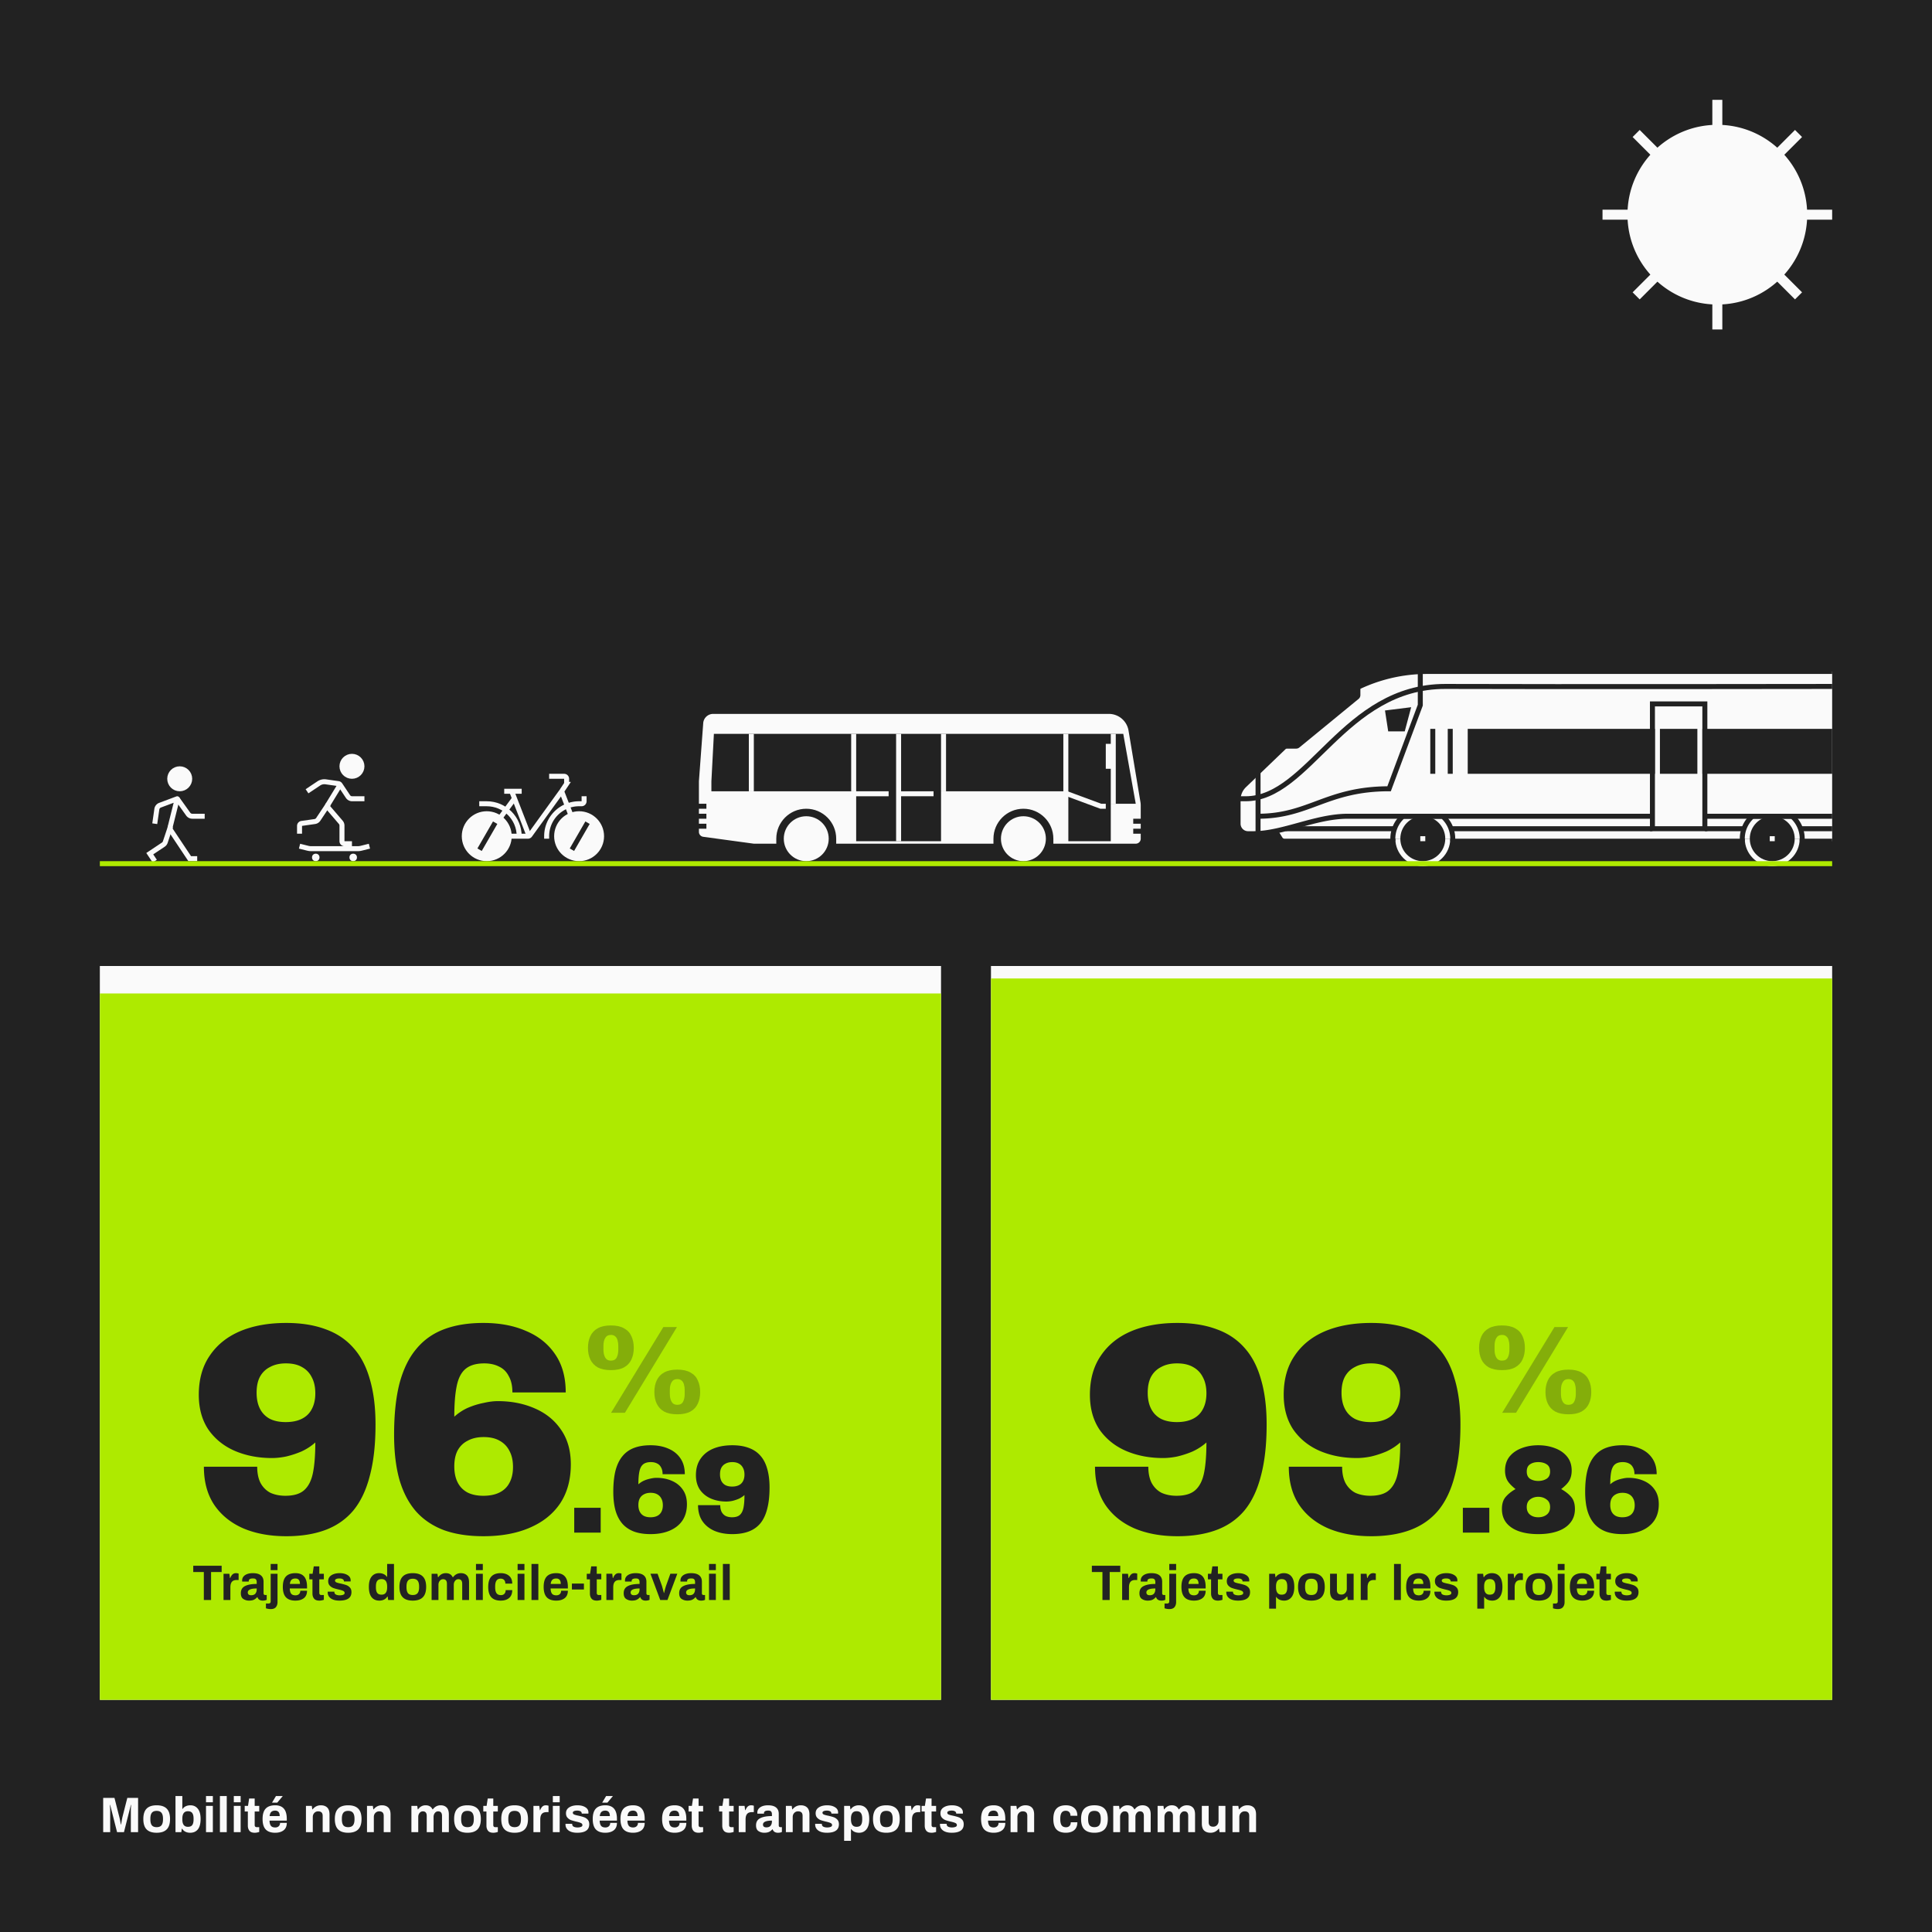 <svg xmlns="http://www.w3.org/2000/svg" width="774" height="774" fill="none"><path fill="#222" d="M0 0h774v774H0z"/><path fill="#FAFAFA" d="M397 387h337v294H397V387zm-357 0h337v294H40V387z"/><path fill="#AEEA00" d="M40 398h337v283H40V398z"/><path fill="#222" d="M114.682 615.44c-6.48 0-12.2-1.04-17.16-3.12-4.96-2.16-8.84-5.28-11.64-9.36-2.8-4.16-4.2-9.28-4.2-15.36h21.36c0 2.56.44 4.72 1.32 6.48.96 1.76 2.28 3.08 3.96 3.96 1.76.8 3.76 1.2 6 1.2 3.28 0 5.76-.72 7.44-2.16 1.76-1.52 2.96-3.84 3.6-6.96.64-3.12.96-7.2.96-12.24-1.6 1.44-3.44 2.64-5.52 3.6a37.85 37.85 0 01-6.24 2.04c-2 .4-3.88.6-5.64.6-5.44 0-10.4-.96-14.88-2.88-4.4-1.92-7.92-4.76-10.56-8.52-2.56-3.84-3.84-8.48-3.84-13.92 0-6.16 1.44-11.36 4.32-15.6 2.88-4.32 6.92-7.6 12.12-9.84 5.28-2.24 11.48-3.36 18.6-3.36 6 0 11.24.84 15.72 2.52 4.48 1.6 8.2 4.08 11.16 7.44 2.96 3.28 5.16 7.48 6.6 12.6 1.52 5.12 2.28 11.16 2.28 18.12 0 8-.76 14.84-2.28 20.52-1.44 5.68-3.64 10.32-6.6 13.92-2.96 3.52-6.68 6.12-11.16 7.8-4.48 1.68-9.72 2.52-15.72 2.52zm-.24-45.72c2.56 0 4.72-.44 6.48-1.32 1.76-.88 3.08-2.16 3.96-3.84.96-1.76 1.44-3.88 1.44-6.36 0-2.56-.48-4.72-1.44-6.48-.88-1.76-2.2-3.12-3.96-4.08-1.68-.96-3.8-1.44-6.36-1.44-2.48 0-4.6.48-6.36 1.44-1.76.88-3.12 2.2-4.08 3.96-.88 1.68-1.32 3.8-1.32 6.36 0 2.48.44 4.6 1.32 6.36.88 1.76 2.2 3.12 3.96 4.08 1.76.88 3.88 1.32 6.36 1.32zm79.199 45.72c-6 0-11.24-.8-15.72-2.4-4.48-1.68-8.2-4.16-11.16-7.44-2.96-3.36-5.2-7.6-6.72-12.72-1.44-5.12-2.16-11.16-2.16-18.12 0-8 .72-14.84 2.16-20.52 1.52-5.68 3.76-10.28 6.72-13.8 2.96-3.6 6.68-6.24 11.16-7.92 4.48-1.68 9.72-2.52 15.72-2.52 6.56 0 12.28 1.08 17.16 3.24 4.96 2.08 8.84 5.2 11.64 9.36 2.8 4.08 4.2 9.16 4.2 15.24h-21.36c0-2.64-.48-4.8-1.44-6.48-.88-1.76-2.16-3.04-3.84-3.84-1.68-.88-3.68-1.32-6-1.32-3.2 0-5.68.72-7.44 2.16-1.76 1.44-2.96 3.76-3.6 6.96-.64 3.12-.96 7.2-.96 12.24 1.68-1.52 3.52-2.72 5.52-3.6 2.08-.88 4.16-1.52 6.24-1.92 2.08-.48 3.96-.72 5.64-.72 5.44 0 10.36.96 14.76 2.88 4.48 1.92 8 4.76 10.56 8.52 2.64 3.76 3.96 8.4 3.96 13.92 0 6.16-1.44 11.4-4.32 15.72-2.88 4.24-6.96 7.48-12.24 9.72-5.2 2.24-11.36 3.36-18.48 3.36zm0-16.2c2.56 0 4.72-.44 6.48-1.32 1.76-.88 3.08-2.16 3.96-3.84.96-1.76 1.44-3.88 1.44-6.36 0-2.56-.48-4.72-1.44-6.48-.88-1.76-2.2-3.12-3.96-4.08-1.68-.96-3.8-1.44-6.36-1.44-2.48 0-4.6.48-6.36 1.44-1.76.88-3.12 2.2-4.08 3.96-.88 1.68-1.32 3.8-1.32 6.36 0 2.48.44 4.6 1.32 6.36.88 1.76 2.2 3.12 3.96 4.08 1.76.88 3.88 1.32 6.36 1.32z"/><path fill="#222" d="M244.8 566l20.95-34.35h5.45L250.35 566h-5.55zm-.05-17.1c-2.167 0-3.933-.367-5.3-1.1-1.333-.767-2.317-1.817-2.95-3.15s-.95-2.883-.95-4.65c0-1.8.317-3.367.95-4.7.633-1.367 1.617-2.417 2.95-3.15 1.367-.767 3.133-1.15 5.3-1.15s3.917.383 5.25 1.15c1.367.733 2.35 1.783 2.95 3.15.633 1.333.95 2.9.95 4.7 0 1.767-.317 3.317-.95 4.65-.6 1.333-1.583 2.383-2.95 3.15-1.333.733-3.083 1.1-5.25 1.1zm0-3.8c1.1 0 1.867-.417 2.3-1.25.433-.833.65-1.867.65-3.1v-1.6c0-.833-.1-1.567-.3-2.2-.167-.667-.467-1.183-.9-1.55-.433-.4-1.017-.6-1.75-.6-1.067 0-1.833.417-2.3 1.25-.467.8-.7 1.833-.7 3.1v1.6c0 1.233.233 2.267.7 3.1.467.833 1.233 1.25 2.3 1.25zm26.6 21.5c-2.167 0-3.933-.367-5.3-1.1-1.333-.767-2.317-1.817-2.95-3.15s-.95-2.883-.95-4.65c0-1.8.317-3.367.95-4.7.633-1.367 1.617-2.417 2.95-3.15 1.367-.767 3.133-1.15 5.3-1.15s3.917.383 5.25 1.15c1.367.733 2.35 1.783 2.95 3.15.633 1.333.95 2.9.95 4.7 0 1.767-.317 3.317-.95 4.65-.6 1.333-1.583 2.383-2.95 3.15-1.333.733-3.083 1.1-5.25 1.1zm0-3.8c1.1 0 1.867-.417 2.3-1.25.433-.833.65-1.867.65-3.1v-1.6c0-.833-.1-1.567-.3-2.2-.167-.667-.467-1.183-.9-1.55-.433-.4-1.017-.6-1.75-.6-1.067 0-1.833.417-2.3 1.25-.467.8-.7 1.833-.7 3.1v1.6c0 1.233.233 2.267.7 3.1.467.833 1.233 1.25 2.3 1.25z" opacity=".3"/><path fill="#222" d="M230.05 614v-9.95h10.6V614h-10.6zm30.55.6c-2.5 0-4.683-.333-6.55-1-1.866-.7-3.416-1.733-4.65-3.1-1.233-1.4-2.166-3.167-2.8-5.3-.6-2.133-.9-4.65-.9-7.55 0-3.333.3-6.183.9-8.55.634-2.367 1.567-4.283 2.8-5.75 1.234-1.5 2.784-2.6 4.65-3.3 1.867-.7 4.05-1.05 6.55-1.05 2.734 0 5.117.45 7.15 1.35 2.067.867 3.684 2.167 4.85 3.9 1.167 1.7 1.75 3.817 1.75 6.35h-8.9c0-1.1-.2-2-.6-2.7-.366-.733-.9-1.267-1.6-1.6-.7-.367-1.533-.55-2.5-.55-1.333 0-2.366.3-3.1.9-.733.6-1.233 1.567-1.5 2.9-.266 1.3-.4 3-.4 5.1a8.561 8.561 0 012.3-1.5 12.956 12.956 0 012.6-.8c.867-.2 1.65-.3 2.35-.3 2.267 0 4.317.4 6.15 1.2 1.867.8 3.334 1.983 4.4 3.55 1.1 1.567 1.65 3.5 1.65 5.8 0 2.567-.6 4.75-1.8 6.55-1.2 1.767-2.9 3.117-5.1 4.05-2.166.933-4.733 1.4-7.7 1.4zm0-6.75c1.067 0 1.967-.183 2.7-.55a3.648 3.648 0 001.65-1.6c.4-.733.6-1.617.6-2.65 0-1.067-.2-1.967-.6-2.7a3.865 3.865 0 00-1.65-1.7c-.7-.4-1.583-.6-2.65-.6-1.033 0-1.916.2-2.65.6-.733.367-1.3.917-1.7 1.65-.366.7-.55 1.583-.55 2.65 0 1.033.184 1.917.55 2.65.367.733.917 1.3 1.65 1.7.734.367 1.617.55 2.65.55zm32.8 6.75c-2.7 0-5.083-.433-7.15-1.3-2.067-.9-3.683-2.2-4.85-3.9-1.167-1.733-1.75-3.867-1.75-6.4h8.9c0 1.067.183 1.967.55 2.7.4.733.95 1.283 1.65 1.65.733.333 1.567.5 2.5.5 1.367 0 2.4-.3 3.1-.9.733-.633 1.233-1.6 1.5-2.9.267-1.3.4-3 .4-5.1a9.13 9.13 0 01-2.3 1.5 15.74 15.74 0 01-2.6.85c-.833.167-1.617.25-2.35.25-2.267 0-4.333-.4-6.2-1.2-1.833-.8-3.3-1.983-4.4-3.55-1.067-1.6-1.6-3.533-1.6-5.8 0-2.567.6-4.733 1.8-6.5 1.2-1.8 2.883-3.167 5.05-4.1 2.2-.933 4.783-1.4 7.75-1.4 2.5 0 4.683.35 6.55 1.05 1.867.667 3.417 1.7 4.65 3.1 1.233 1.367 2.15 3.117 2.75 5.25.633 2.133.95 4.65.95 7.55 0 3.333-.317 6.183-.95 8.55-.6 2.367-1.517 4.3-2.75 5.8-1.233 1.467-2.783 2.55-4.65 3.25-1.867.7-4.05 1.05-6.55 1.05zm-.1-19.05c1.067 0 1.967-.183 2.7-.55a3.658 3.658 0 001.65-1.6c.4-.733.6-1.617.6-2.65 0-1.067-.2-1.967-.6-2.7a3.875 3.875 0 00-1.65-1.7c-.7-.4-1.583-.6-2.65-.6-1.033 0-1.917.2-2.65.6-.733.367-1.3.917-1.7 1.65-.367.7-.55 1.583-.55 2.65 0 1.033.183 1.917.55 2.65.367.733.917 1.3 1.65 1.7.733.367 1.617.55 2.65.55zM81.66 629.78h-4.24v-2.5H88.8v2.5h-4.24V641h-2.9v-11.22zm7.893.7h2.34l.22 1.7h.14c.227-.6.52-1.073.88-1.42s.833-.52 1.42-.52c.253 0 .473.027.66.08.2.04.327.073.38.1v2.56h-.76c-.894 0-1.54.247-1.94.74-.4.48-.6 1.213-.6 2.2V641h-2.74v-10.52zm10.193 10.76a4.13 4.13 0 01-2.24-.64c-.68-.427-1.02-1.2-1.02-2.32 0-1.347.554-2.3 1.66-2.86 1.107-.573 2.674-.86 4.7-.86v-.74c0-.467-.106-.827-.32-1.08-.2-.253-.586-.38-1.16-.38-.613 0-1.053.093-1.32.28-.253.187-.38.407-.38.66v.3h-2.64a3.164 3.164 0 01-.02-.44c0-.88.387-1.587 1.16-2.12.787-.533 1.827-.8 3.12-.8 1.44 0 2.514.293 3.22.88.72.587 1.08 1.433 1.08 2.54v4.64c0 .24.067.42.2.54.134.107.3.16.5.16h.56v1.92c-.426.213-.953.32-1.58.32-.546 0-1.006-.12-1.38-.36-.36-.24-.606-.58-.74-1.02h-.12a4 4 0 01-1.34 1.04c-.493.227-1.14.34-1.94.34zm.86-2.16c.774 0 1.34-.213 1.7-.64.36-.44.54-1.02.54-1.74v-.32c-2.386 0-3.58.533-3.58 1.6 0 .333.107.6.32.8.227.2.567.3 1.02.3zm7.834-12.54h2.74v2.48h-2.74v-2.48zm-.02 18.1c-.294 0-.627-.033-1-.1a6.022 6.022 0 01-.88-.22v-1.92h1.04c.573 0 .86-.287.86-.86v-11.06h2.74v11.34c0 .813-.214 1.487-.64 2.02-.427.533-1.134.8-2.12.8zm9.926-3.4c-1.693 0-2.96-.447-3.8-1.34-.827-.893-1.24-2.28-1.24-4.16 0-1.88.413-3.267 1.24-4.16.84-.893 2.107-1.34 3.8-1.34 1.56 0 2.727.453 3.5 1.36.773.893 1.16 2.273 1.16 4.14v.64h-6.92c.027.933.213 1.627.56 2.08.347.44.927.66 1.74.66.573 0 1.033-.16 1.38-.48.36-.32.54-.773.54-1.36h2.7c0 1.32-.427 2.313-1.28 2.98-.853.653-1.98.98-3.38.98zm1.82-6.68c0-1.453-.607-2.18-1.82-2.18-.693 0-1.22.18-1.58.54-.347.36-.56.907-.64 1.64h4.04zm7.773 6.68c-.986 0-1.693-.267-2.12-.8-.426-.533-.64-1.207-.64-2.02v-5.7h-1.26v-2.24h1.32l.46-2.96h2.22v2.96h1.82v2.24h-1.82v5.42c0 .573.287.86.86.86h.96v1.92a6.12 6.12 0 01-.86.22c-.333.067-.646.1-.94.1zm8.04 0c-1.466 0-2.62-.3-3.46-.9-.826-.613-1.24-1.427-1.24-2.44l.02-.24h2.66v.14c.014.467.22.807.62 1.02.414.2.914.3 1.5.3.547 0 1.014-.073 1.4-.22.387-.147.58-.387.58-.72 0-.373-.2-.653-.6-.84-.386-.187-1-.373-1.84-.56-.866-.2-1.573-.4-2.12-.6a3.729 3.729 0 01-1.42-.98c-.4-.44-.6-1.027-.6-1.76 0-1.027.427-1.813 1.28-2.36.867-.56 1.98-.84 3.34-.84 1.267 0 2.314.26 3.14.78.827.507 1.24 1.2 1.24 2.08l-.02.46h-2.66v-.04c-.013-.387-.18-.673-.5-.86-.32-.2-.753-.3-1.3-.3-.546 0-.98.073-1.3.22-.32.147-.48.353-.48.62 0 .333.18.58.54.74.374.16.967.32 1.78.48.894.2 1.62.4 2.18.6.56.2 1.047.527 1.46.98.414.453.62 1.067.62 1.84 0 2.267-1.606 3.4-4.82 3.4zm16 0c-1.333 0-2.367-.453-3.1-1.36-.733-.92-1.1-2.307-1.1-4.16 0-1.813.367-3.18 1.1-4.1.747-.92 1.733-1.38 2.96-1.38.707 0 1.327.127 1.86.38.547.253.973.613 1.28 1.08h.12v-5.16h2.74V641h-2.34l-.18-1.38h-.14c-.333.533-.78.94-1.34 1.22-.56.267-1.18.4-1.86.4zm.88-2.38c1.493 0 2.24-.98 2.24-2.94v-.32c0-1.987-.747-2.98-2.24-2.98-.813 0-1.393.247-1.74.74-.347.48-.52 1.213-.52 2.2v.36c0 .987.173 1.727.52 2.22.347.48.927.72 1.74.72zm12.507 2.38c-1.8 0-3.14-.447-4.02-1.34-.88-.893-1.32-2.28-1.32-4.16 0-1.88.44-3.267 1.32-4.16.88-.893 2.22-1.34 4.02-1.34 1.8 0 3.14.447 4.02 1.34.893.893 1.34 2.28 1.34 4.16 0 1.88-.447 3.267-1.34 4.16-.88.893-2.22 1.34-4.02 1.34zm0-2.24c.893 0 1.54-.253 1.94-.76.4-.52.6-1.3.6-2.34v-.32c0-1.04-.2-1.813-.6-2.32-.4-.52-1.047-.78-1.94-.78-.894 0-1.54.26-1.94.78-.387.507-.58 1.28-.58 2.32v.32c0 1.04.193 1.82.58 2.34.4.507 1.046.76 1.94.76zm7.546-8.52h2.34l.2 1.38h.14c.774-1.08 1.774-1.62 3-1.62 1.334 0 2.254.54 2.76 1.62h.16c.8-1.08 1.84-1.62 3.12-1.62 1 0 1.794.293 2.38.88.6.587.9 1.527.9 2.82V641h-2.74v-6.48c0-1.24-.513-1.86-1.54-1.86-.533 0-.973.22-1.32.66-.346.427-.52.96-.52 1.6V641h-2.74v-6.48c0-1.24-.513-1.86-1.54-1.86-.533 0-.98.22-1.34.66-.346.427-.52.96-.52 1.6V641h-2.74v-10.52zm17.774-3.94h2.74v2.48h-2.74v-2.48zm0 3.94h2.74V641h-2.74v-10.52zm9.926 10.76c-1.68 0-2.94-.447-3.78-1.34-.827-.893-1.24-2.28-1.24-4.16 0-1.867.413-3.247 1.24-4.14.84-.907 2.1-1.36 3.78-1.36 1.4 0 2.513.36 3.34 1.08.84.707 1.26 1.747 1.26 3.12h-2.76c0-.64-.167-1.133-.5-1.48-.333-.347-.8-.52-1.4-.52-.747 0-1.3.267-1.66.8-.347.52-.52 1.3-.52 2.34v.32c0 1.04.18 1.827.54 2.36.373.52.967.78 1.78.78.573 0 1.027-.173 1.36-.52.347-.36.52-.853.52-1.48h2.64c0 1.373-.413 2.42-1.24 3.14-.827.707-1.947 1.06-3.36 1.06zm6.753-14.7h2.74v2.48h-2.74v-2.48zm0 3.94h2.74V641h-2.74v-10.52zm5.567-3.94h2.74V641h-2.74v-14.46zm9.906 14.7c-1.693 0-2.96-.447-3.8-1.34-.827-.893-1.24-2.28-1.24-4.16 0-1.88.413-3.267 1.24-4.16.84-.893 2.107-1.34 3.8-1.34 1.56 0 2.727.453 3.5 1.36.773.893 1.16 2.273 1.16 4.14v.64h-6.92c.027.933.213 1.627.56 2.08.347.44.927.66 1.74.66.573 0 1.033-.16 1.38-.48.36-.32.54-.773.54-1.36h2.7c0 1.32-.427 2.313-1.28 2.98-.853.653-1.98.98-3.38.98zm1.82-6.68c0-1.453-.607-2.18-1.82-2.18-.693 0-1.22.18-1.58.54-.347.36-.56.907-.64 1.64h4.04zm4.453-.14h4.82v2.36h-4.82v-2.36zm9.981 6.82c-.987 0-1.694-.267-2.12-.8-.427-.533-.64-1.207-.64-2.02v-5.7h-1.26v-2.24h1.32l.46-2.96h2.22v2.96h1.82v2.24h-1.82v5.42c0 .573.286.86.86.86h.96v1.92c-.227.08-.514.153-.86.22-.334.067-.647.1-.94.1zm3.84-10.76h2.34l.22 1.7h.14c.226-.6.52-1.073.88-1.42s.833-.52 1.42-.52c.253 0 .473.027.66.08.2.04.326.073.38.1v2.56h-.76c-.894 0-1.54.247-1.94.74-.4.48-.6 1.213-.6 2.2V641h-2.74v-10.52zm10.193 10.76a4.13 4.13 0 01-2.24-.64c-.68-.427-1.02-1.2-1.02-2.32 0-1.347.553-2.3 1.66-2.86 1.107-.573 2.673-.86 4.7-.86v-.74c0-.467-.107-.827-.32-1.08-.2-.253-.587-.38-1.16-.38-.613 0-1.053.093-1.32.28-.253.187-.38.407-.38.66v.3h-2.64a3.23 3.23 0 01-.02-.44c0-.88.387-1.587 1.16-2.12.787-.533 1.827-.8 3.12-.8 1.44 0 2.513.293 3.22.88.72.587 1.08 1.433 1.08 2.54v4.64c0 .24.067.42.2.54.133.107.3.16.5.16h.56v1.92c-.427.213-.953.32-1.58.32-.547 0-1.007-.12-1.38-.36-.36-.24-.607-.58-.74-1.02h-.12a4.01 4.01 0 01-1.34 1.04c-.493.227-1.14.34-1.94.34zm.86-2.16c.773 0 1.34-.213 1.7-.64.36-.44.54-1.02.54-1.74v-.32c-2.387 0-3.58.533-3.58 1.6 0 .333.107.6.32.8.227.2.567.3 1.02.3zm6.593-8.6h2.86l1.64 4.52c.12.333.28.88.48 1.64l.4 1.52h.1c.054-.24.174-.727.36-1.46.2-.747.374-1.313.52-1.7l1.62-4.52h2.78l-3.94 10.52h-2.9l-3.92-10.52zm14.774 10.76c-.814 0-1.56-.213-2.24-.64-.68-.427-1.02-1.2-1.02-2.32 0-1.347.553-2.3 1.66-2.86 1.106-.573 2.673-.86 4.7-.86v-.74c0-.467-.107-.827-.32-1.08-.2-.253-.587-.38-1.16-.38-.614 0-1.054.093-1.32.28-.254.187-.38.407-.38.66v.3h-2.64a3.07 3.07 0 01-.02-.44c0-.88.386-1.587 1.16-2.12.786-.533 1.826-.8 3.12-.8 1.44 0 2.513.293 3.22.88.72.587 1.08 1.433 1.08 2.54v4.64c0 .24.066.42.2.54.133.107.3.16.5.16h.56v1.92c-.427.213-.954.32-1.58.32-.547 0-1.007-.12-1.38-.36-.36-.24-.607-.58-.74-1.02h-.12a4.02 4.02 0 01-1.34 1.04c-.494.227-1.14.34-1.94.34zm.86-2.16c.773 0 1.34-.213 1.7-.64.36-.44.54-1.02.54-1.74v-.32c-2.387 0-3.58.533-3.58 1.6 0 .333.106.6.32.8.226.2.566.3 1.02.3zm7.833-12.54h2.74v2.48h-2.74v-2.48zm0 3.94h2.74V641h-2.74v-10.52zm5.566-3.94h2.74V641h-2.74v-14.46z"/><path fill="#FAFAFA" d="M41.34 720.28h4.52l1.92 7.56c.107.373.227.927.36 1.66.147.72.24 1.2.28 1.44h.1c.04-.253.12-.747.24-1.48.133-.747.24-1.287.32-1.62l1.92-7.56h4.32V734h-2.9v-8.74c0-.253.013-.64.04-1.16l.08-1.04h-.1l-.42 1.62-2.36 9.32H46.9l-2.36-9.32-.42-1.62h-.1c.013.173.033.527.06 1.06.04.533.06.913.06 1.14V734h-2.8v-13.72zm21.42 13.96c-1.8 0-3.14-.447-4.02-1.34-.88-.893-1.32-2.28-1.32-4.16 0-1.88.44-3.267 1.32-4.16.88-.893 2.22-1.34 4.02-1.34 1.8 0 3.14.447 4.02 1.34.894.893 1.34 2.28 1.34 4.16 0 1.88-.447 3.267-1.34 4.16-.88.893-2.22 1.34-4.02 1.34zm0-2.24c.894 0 1.54-.253 1.94-.76.4-.52.6-1.3.6-2.34v-.32c0-1.04-.2-1.813-.6-2.32-.4-.52-1.047-.78-1.94-.78s-1.54.26-1.94.78c-.386.507-.58 1.28-.58 2.32v.32c0 1.04.194 1.82.58 2.34.4.507 1.047.76 1.94.76zm13.407 2.24c-.68 0-1.3-.133-1.86-.4a3.287 3.287 0 01-1.34-1.22h-.14l-.18 1.38h-2.34v-14.46h2.74v5.16h.12a3.02 3.02 0 011.26-1.08c.546-.253 1.173-.38 1.88-.38 1.226 0 2.206.46 2.94 1.38.746.92 1.12 2.287 1.12 4.1 0 1.853-.367 3.24-1.1 4.16-.734.907-1.767 1.36-3.1 1.36zm-.88-2.38c.813 0 1.393-.24 1.74-.72.346-.493.52-1.233.52-2.22v-.36c0-.987-.174-1.72-.52-2.2-.347-.493-.927-.74-1.74-.74-1.494 0-2.24.993-2.24 2.98v.32c0 1.96.746 2.94 2.24 2.94zm7.246-12.32h2.74v2.48h-2.74v-2.48zm0 3.94h2.74V734h-2.74v-10.52zm5.567-3.94h2.74V734H88.1v-14.46zm5.566 0h2.74v2.48h-2.74v-2.48zm0 3.94h2.74V734h-2.74v-10.52zm8.387 10.76c-.987 0-1.694-.267-2.12-.8-.427-.533-.64-1.207-.64-2.02v-5.7h-1.26v-2.24h1.32l.46-2.96h2.22v2.96h1.82v2.24h-1.82v5.42c0 .573.286.86.86.86h.96v1.92c-.227.08-.514.153-.86.22-.334.067-.647.1-.94.1zm8.18 0c-1.694 0-2.96-.447-3.8-1.34-.827-.893-1.24-2.28-1.24-4.16 0-1.88.413-3.267 1.24-4.16.84-.893 2.106-1.34 3.8-1.34 1.56 0 2.726.453 3.5 1.36.773.893 1.16 2.273 1.16 4.14v.64h-6.92c.026.933.213 1.627.56 2.08.346.44.926.66 1.74.66.573 0 1.033-.16 1.38-.48.36-.32.54-.773.54-1.36h2.7c0 1.32-.427 2.313-1.28 2.98-.854.653-1.98.98-3.38.98zm1.82-6.68c0-1.453-.607-2.18-1.82-2.18-.694 0-1.22.18-1.58.54-.347.36-.56.907-.64 1.64h4.04zm-1.5-8.02h2.66l.02.06-2.16 2.58h-2.1l1.58-2.64zm12.019 3.94h2.34l.2 1.38h.14c.854-1.08 1.947-1.62 3.28-1.62 1.08 0 1.927.293 2.54.88.627.587.94 1.527.94 2.82V734h-2.74v-6.48c0-.653-.153-1.127-.46-1.42-.306-.293-.76-.44-1.36-.44-.613 0-1.126.22-1.54.66-.4.427-.6.96-.6 1.6V734h-2.74v-10.52zm16.907 10.76c-1.8 0-3.14-.447-4.02-1.34-.88-.893-1.32-2.28-1.32-4.16 0-1.88.44-3.267 1.32-4.16.88-.893 2.22-1.34 4.02-1.34 1.8 0 3.14.447 4.02 1.34.893.893 1.34 2.28 1.34 4.16 0 1.88-.447 3.267-1.34 4.16-.88.893-2.22 1.34-4.02 1.34zm0-2.24c.893 0 1.54-.253 1.94-.76.4-.52.6-1.3.6-2.34v-.32c0-1.04-.2-1.813-.6-2.32-.4-.52-1.047-.78-1.94-.78s-1.54.26-1.94.78c-.387.507-.58 1.28-.58 2.32v.32c0 1.04.193 1.82.58 2.34.4.507 1.047.76 1.94.76zm7.546-8.52h2.34l.2 1.38h.14c.854-1.08 1.947-1.62 3.28-1.62 1.08 0 1.927.293 2.54.88.627.587.94 1.527.94 2.82V734h-2.74v-6.48c0-.653-.153-1.127-.46-1.42-.306-.293-.76-.44-1.36-.44-.613 0-1.126.22-1.54.66-.4.427-.6.96-.6 1.6V734h-2.74v-10.52zm17.793 0h2.34l.2 1.38h.14c.774-1.08 1.774-1.62 3-1.62 1.334 0 2.254.54 2.76 1.62h.16c.8-1.08 1.84-1.62 3.12-1.62 1 0 1.794.293 2.38.88.6.587.9 1.527.9 2.82V734h-2.74v-6.48c0-1.24-.513-1.86-1.54-1.86-.533 0-.973.22-1.32.66-.346.427-.52.96-.52 1.6V734h-2.74v-6.48c0-1.24-.513-1.86-1.54-1.86-.533 0-.98.22-1.34.66-.346.427-.52.96-.52 1.6V734h-2.74v-10.52zm22.454 10.76c-1.8 0-3.14-.447-4.02-1.34-.88-.893-1.32-2.28-1.32-4.16 0-1.88.44-3.267 1.32-4.16.88-.893 2.22-1.34 4.02-1.34 1.8 0 3.14.447 4.02 1.34.893.893 1.34 2.28 1.34 4.16 0 1.88-.447 3.267-1.34 4.16-.88.893-2.22 1.34-4.02 1.34zm0-2.24c.893 0 1.54-.253 1.94-.76.4-.52.6-1.3.6-2.34v-.32c0-1.04-.2-1.813-.6-2.32-.4-.52-1.047-.78-1.94-.78s-1.54.26-1.94.78c-.387.507-.58 1.28-.58 2.32v.32c0 1.04.193 1.82.58 2.34.4.507 1.047.76 1.94.76zm10.366 2.24c-.986 0-1.693-.267-2.12-.8-.426-.533-.64-1.207-.64-2.02v-5.7h-1.26v-2.24h1.32l.46-2.96h2.22v2.96h1.82v2.24h-1.82v5.42c0 .573.287.86.86.86h.96v1.92a6.12 6.12 0 01-.86.22c-.333.067-.646.1-.94.1zm8.521 0c-1.8 0-3.14-.447-4.02-1.34-.88-.893-1.32-2.28-1.32-4.16 0-1.88.44-3.267 1.32-4.16.88-.893 2.22-1.34 4.02-1.34 1.8 0 3.14.447 4.02 1.34.893.893 1.34 2.28 1.34 4.16 0 1.88-.447 3.267-1.34 4.16-.88.893-2.22 1.34-4.02 1.34zm0-2.24c.893 0 1.54-.253 1.94-.76.4-.52.6-1.3.6-2.34v-.32c0-1.04-.2-1.813-.6-2.32-.4-.52-1.047-.78-1.94-.78-.894 0-1.54.26-1.94.78-.387.507-.58 1.28-.58 2.32v.32c0 1.04.193 1.82.58 2.34.4.507 1.046.76 1.94.76zm7.546-8.52h2.34l.22 1.7h.14c.227-.6.52-1.073.88-1.42s.833-.52 1.42-.52c.253 0 .473.027.66.08.2.04.327.073.38.1v2.56h-.76c-.893 0-1.54.247-1.94.74-.4.48-.6 1.213-.6 2.2V734h-2.74v-10.52zm7.774-3.94h2.74v2.48h-2.74v-2.48zm0 3.94h2.74V734h-2.74v-10.52zm9.766 10.76c-1.467 0-2.62-.3-3.46-.9-.827-.613-1.24-1.427-1.24-2.44l.02-.24h2.66v.14c.013.467.22.807.62 1.02.413.2.913.3 1.5.3.547 0 1.013-.073 1.4-.22.387-.147.58-.387.58-.72 0-.373-.2-.653-.6-.84-.387-.187-1-.373-1.84-.56-.867-.2-1.573-.4-2.12-.6a3.721 3.721 0 01-1.42-.98c-.4-.44-.6-1.027-.6-1.76 0-1.027.427-1.813 1.28-2.36.867-.56 1.98-.84 3.34-.84 1.267 0 2.313.26 3.14.78.827.507 1.24 1.2 1.24 2.08l-.02.46h-2.66v-.04c-.013-.387-.18-.673-.5-.86-.32-.2-.753-.3-1.3-.3s-.98.073-1.3.22c-.32.147-.48.353-.48.62 0 .333.18.58.54.74.373.16.967.32 1.78.48.893.2 1.62.4 2.18.6.56.2 1.047.527 1.46.98.413.453.62 1.067.62 1.84 0 2.267-1.607 3.4-4.82 3.4zm11.253 0c-1.693 0-2.96-.447-3.8-1.34-.826-.893-1.24-2.28-1.24-4.16 0-1.88.414-3.267 1.24-4.16.84-.893 2.107-1.34 3.8-1.34 1.56 0 2.727.453 3.5 1.36.774.893 1.16 2.273 1.16 4.14v.64h-6.92c.027.933.214 1.627.56 2.08.347.44.927.66 1.74.66.574 0 1.034-.16 1.38-.48.36-.32.54-.773.54-1.36h2.7c0 1.32-.426 2.313-1.28 2.98-.853.653-1.98.98-3.38.98zm1.82-6.68c0-1.453-.606-2.18-1.82-2.18-.693 0-1.22.18-1.58.54-.346.36-.56.907-.64 1.64h4.04zm-1.5-8.02h2.66l.02.06-2.16 2.58h-2.1l1.58-2.64zm10.794 14.7c-1.694 0-2.96-.447-3.8-1.34-.827-.893-1.24-2.28-1.24-4.16 0-1.88.413-3.267 1.24-4.16.84-.893 2.106-1.34 3.8-1.34 1.56 0 2.726.453 3.5 1.36.773.893 1.16 2.273 1.16 4.14v.64h-6.92c.026.933.213 1.627.56 2.08.346.44.926.66 1.74.66.573 0 1.033-.16 1.38-.48.36-.32.54-.773.54-1.36h2.7c0 1.32-.427 2.313-1.28 2.98-.854.653-1.98.98-3.38.98zm1.82-6.68c0-1.453-.607-2.18-1.82-2.18-.694 0-1.22.18-1.58.54-.347.36-.56.907-.64 1.64h4.04zm14.859 6.68c-1.693 0-2.96-.447-3.8-1.34-.826-.893-1.24-2.28-1.24-4.16 0-1.88.414-3.267 1.24-4.16.84-.893 2.107-1.34 3.8-1.34 1.56 0 2.727.453 3.5 1.36.774.893 1.16 2.273 1.16 4.14v.64h-6.92c.027.933.214 1.627.56 2.08.347.44.927.66 1.74.66.574 0 1.034-.16 1.38-.48.36-.32.54-.773.54-1.36h2.7c0 1.32-.426 2.313-1.28 2.98-.853.653-1.98.98-3.38.98zm1.82-6.68c0-1.453-.606-2.18-1.82-2.18-.693 0-1.22.18-1.58.54-.346.36-.56.907-.64 1.64h4.04zm7.774 6.68c-.987 0-1.694-.267-2.12-.8-.427-.533-.64-1.207-.64-2.02v-5.7h-1.26v-2.24h1.32l.46-2.96h2.22v2.96h1.82v2.24h-1.82v5.42c0 .573.286.86.86.86h.96v1.92c-.227.08-.514.153-.86.22-.334.067-.647.1-.94.1zm12.226 0c-.987 0-1.693-.267-2.12-.8-.427-.533-.64-1.207-.64-2.02v-5.7h-1.26v-2.24h1.32l.46-2.96h2.22v2.96h1.82v2.24h-1.82v5.42c0 .573.287.86.86.86h.96v1.92c-.227.08-.513.153-.86.22a4.78 4.78 0 01-.94.1zm3.84-10.76h2.34l.22 1.7h.14c.227-.6.52-1.073.88-1.42s.834-.52 1.42-.52c.254 0 .474.027.66.08.2.04.327.073.38.1v2.56h-.76c-.893 0-1.54.247-1.94.74-.4.48-.6 1.213-.6 2.2V734h-2.74v-10.52zm10.194 10.76c-.814 0-1.56-.213-2.24-.64-.68-.427-1.02-1.2-1.02-2.32 0-1.347.553-2.3 1.66-2.86 1.106-.573 2.673-.86 4.7-.86v-.74c0-.467-.107-.827-.32-1.08-.2-.253-.587-.38-1.16-.38-.614 0-1.054.093-1.32.28-.254.187-.38.407-.38.66v.3h-2.64a3.07 3.07 0 01-.02-.44c0-.88.386-1.587 1.16-2.12.786-.533 1.826-.8 3.12-.8 1.44 0 2.513.293 3.22.88.72.587 1.08 1.433 1.08 2.54v4.64c0 .24.066.42.2.54.133.107.3.16.5.16h.56v1.92c-.427.213-.954.32-1.58.32-.547 0-1.007-.12-1.38-.36-.36-.24-.607-.58-.74-1.02h-.12a4.02 4.02 0 01-1.34 1.04c-.494.227-1.14.34-1.94.34zm.86-2.16c.773 0 1.34-.213 1.7-.64.36-.44.54-1.02.54-1.74v-.32c-2.387 0-3.58.533-3.58 1.6 0 .333.106.6.32.8.226.2.566.3 1.02.3zm7.833-8.6h2.34l.2 1.38h.14c.853-1.08 1.947-1.62 3.28-1.62 1.08 0 1.927.293 2.54.88.627.587.94 1.527.94 2.82V734h-2.74v-6.48c0-.653-.153-1.127-.46-1.42-.307-.293-.76-.44-1.36-.44-.613 0-1.127.22-1.54.66-.4.427-.6.96-.6 1.6V734h-2.74v-10.52zm16.427 10.76c-1.467 0-2.62-.3-3.46-.9-.827-.613-1.24-1.427-1.24-2.44l.02-.24h2.66v.14c.013.467.22.807.62 1.02.413.2.913.3 1.5.3.546 0 1.013-.073 1.4-.22.386-.147.58-.387.58-.72 0-.373-.2-.653-.6-.84-.387-.187-1-.373-1.84-.56-.867-.2-1.574-.4-2.12-.6a3.721 3.721 0 01-1.42-.98c-.4-.44-.6-1.027-.6-1.76 0-1.027.426-1.813 1.28-2.36.866-.56 1.98-.84 3.34-.84 1.266 0 2.313.26 3.14.78.826.507 1.24 1.2 1.24 2.08l-.02.46h-2.66v-.04c-.014-.387-.18-.673-.5-.86-.32-.2-.754-.3-1.3-.3-.547 0-.98.073-1.3.22-.32.147-.48.353-.48.62 0 .333.18.58.54.74.373.16.966.32 1.78.48.893.2 1.62.4 2.18.6.56.2 1.046.527 1.46.98.413.453.62 1.067.62 1.84 0 2.267-1.607 3.4-4.82 3.4zm6.913-10.76h2.34l.18 1.38h.14a3.15 3.15 0 011.34-1.2 4.1 4.1 0 011.86-.42c1.333 0 2.366.46 3.1 1.38.733.907 1.1 2.287 1.1 4.14 0 1.813-.374 3.18-1.12 4.1-.734.92-1.714 1.38-2.94 1.38-.707 0-1.334-.127-1.88-.38a3.01 3.01 0 01-1.26-1.08h-.12v4.68h-2.74v-13.98zm4.98 8.38c.813 0 1.393-.24 1.74-.72.346-.493.52-1.233.52-2.22v-.36c0-.987-.174-1.72-.52-2.2-.347-.493-.927-.74-1.74-.74-1.494 0-2.24.98-2.24 2.94v.32c0 1.987.746 2.98 2.24 2.98zm11.926 2.38c-1.8 0-3.14-.447-4.02-1.34-.88-.893-1.32-2.28-1.32-4.16 0-1.88.44-3.267 1.32-4.16.88-.893 2.22-1.34 4.02-1.34 1.8 0 3.14.447 4.02 1.34.894.893 1.34 2.28 1.34 4.16 0 1.88-.446 3.267-1.34 4.16-.88.893-2.22 1.34-4.02 1.34zm0-2.24c.894 0 1.54-.253 1.94-.76.4-.52.6-1.3.6-2.34v-.32c0-1.04-.2-1.813-.6-2.32-.4-.52-1.046-.78-1.94-.78-.893 0-1.54.26-1.94.78-.386.507-.58 1.28-.58 2.32v.32c0 1.04.194 1.82.58 2.34.4.507 1.047.76 1.94.76zm7.547-8.52h2.34l.22 1.7h.14c.227-.6.52-1.073.88-1.42s.833-.52 1.42-.52c.253 0 .473.027.66.08.2.04.327.073.38.1v2.56h-.76c-.893 0-1.54.247-1.94.74-.4.48-.6 1.213-.6 2.2V734h-2.74v-10.52zm10.593 10.76c-.986 0-1.693-.267-2.12-.8-.426-.533-.64-1.207-.64-2.02v-5.7h-1.26v-2.24h1.32l.46-2.96h2.22v2.96h1.82v2.24h-1.82v5.42c0 .573.287.86.86.86h.96v1.92a6.12 6.12 0 01-.86.22c-.333.067-.646.1-.94.1zm8.041 0c-1.467 0-2.62-.3-3.46-.9-.827-.613-1.24-1.427-1.24-2.44l.02-.24h2.66v.14c.013.467.22.807.62 1.02.413.2.913.3 1.5.3.546 0 1.013-.073 1.4-.22.386-.147.58-.387.58-.72 0-.373-.2-.653-.6-.84-.387-.187-1-.373-1.84-.56-.867-.2-1.574-.4-2.12-.6a3.721 3.721 0 01-1.42-.98c-.4-.44-.6-1.027-.6-1.76 0-1.027.426-1.813 1.28-2.36.866-.56 1.98-.84 3.34-.84 1.266 0 2.313.26 3.14.78.826.507 1.24 1.2 1.24 2.08l-.02.46h-2.66v-.04c-.014-.387-.18-.673-.5-.86-.32-.2-.754-.3-1.3-.3-.547 0-.98.073-1.3.22-.32.147-.48.353-.48.62 0 .333.18.58.54.74.373.16.966.32 1.78.48.893.2 1.62.4 2.18.6.56.2 1.046.527 1.46.98.413.453.62 1.067.62 1.84 0 2.267-1.607 3.4-4.82 3.4zm16.819 0c-1.693 0-2.96-.447-3.8-1.34-.826-.893-1.24-2.28-1.24-4.16 0-1.88.414-3.267 1.24-4.16.84-.893 2.107-1.34 3.8-1.34 1.56 0 2.727.453 3.5 1.36.774.893 1.16 2.273 1.16 4.14v.64h-6.92c.027.933.214 1.627.56 2.08.347.44.927.66 1.74.66.574 0 1.034-.16 1.38-.48.36-.32.54-.773.54-1.36h2.7c0 1.32-.426 2.313-1.28 2.98-.853.653-1.98.98-3.38.98zm1.82-6.68c0-1.453-.606-2.18-1.82-2.18-.693 0-1.22.18-1.58.54-.346.36-.56.907-.64 1.64h4.04zm4.954-4.08h2.34l.2 1.38h.14c.853-1.08 1.946-1.62 3.28-1.62 1.08 0 1.926.293 2.54.88.626.587.94 1.527.94 2.82V734h-2.74v-6.48c0-.653-.154-1.127-.46-1.42-.307-.293-.76-.44-1.36-.44-.614 0-1.127.22-1.54.66-.4.427-.6.96-.6 1.6V734h-2.74v-10.52zm22.152 10.76c-1.68 0-2.94-.447-3.78-1.34-.826-.893-1.24-2.28-1.24-4.16 0-1.867.414-3.247 1.24-4.14.84-.907 2.1-1.36 3.78-1.36 1.4 0 2.514.36 3.34 1.08.84.707 1.26 1.747 1.26 3.12h-2.76c0-.64-.166-1.133-.5-1.48-.333-.347-.8-.52-1.4-.52-.746 0-1.3.267-1.66.8-.346.52-.52 1.3-.52 2.34v.32c0 1.04.18 1.827.54 2.36.374.52.967.78 1.78.78.574 0 1.027-.173 1.36-.52.347-.36.52-.853.52-1.48h2.64c0 1.373-.413 2.42-1.24 3.14-.826.707-1.946 1.06-3.36 1.06zm11.434 0c-1.8 0-3.14-.447-4.02-1.34-.88-.893-1.32-2.28-1.32-4.16 0-1.88.44-3.267 1.32-4.16.88-.893 2.22-1.34 4.02-1.34 1.8 0 3.14.447 4.02 1.34.893.893 1.34 2.28 1.34 4.16 0 1.88-.447 3.267-1.34 4.16-.88.893-2.22 1.34-4.02 1.34zm0-2.24c.893 0 1.54-.253 1.94-.76.4-.52.6-1.3.6-2.34v-.32c0-1.04-.2-1.813-.6-2.32-.4-.52-1.047-.78-1.94-.78-.894 0-1.54.26-1.94.78-.387.507-.58 1.28-.58 2.32v.32c0 1.04.193 1.82.58 2.34.4.507 1.046.76 1.94.76zm7.546-8.52h2.34l.2 1.38h.14c.774-1.08 1.774-1.62 3-1.62 1.334 0 2.254.54 2.76 1.62h.16c.8-1.08 1.84-1.62 3.12-1.62 1 0 1.794.293 2.38.88.6.587.9 1.527.9 2.82V734h-2.74v-6.48c0-1.24-.513-1.86-1.54-1.86-.533 0-.973.22-1.32.66-.346.427-.52.96-.52 1.6V734h-2.74v-6.48c0-1.24-.513-1.86-1.54-1.86-.533 0-.98.22-1.34.66-.346.427-.52.96-.52 1.6V734h-2.74v-10.52zm17.774 0h2.34l.2 1.38h.14c.773-1.08 1.773-1.62 3-1.62 1.333 0 2.253.54 2.76 1.62h.16c.8-1.08 1.84-1.62 3.12-1.62 1 0 1.793.293 2.38.88.6.587.9 1.527.9 2.82V734h-2.74v-6.48c0-1.24-.514-1.86-1.54-1.86-.534 0-.974.22-1.32.66-.347.427-.52.96-.52 1.6V734h-2.74v-6.48c0-1.24-.514-1.86-1.54-1.86-.534 0-.98.22-1.34.66-.347.427-.52.96-.52 1.6V734h-2.74v-10.52zm21.193 10.76c-1.08 0-1.933-.293-2.56-.88-.613-.587-.92-1.527-.92-2.82v-7.06h2.74v6.48c0 .653.154 1.127.46 1.42.307.293.76.44 1.36.44.614 0 1.12-.213 1.52-.64.414-.44.62-.98.62-1.62v-6.08h2.74V734h-2.34l-.2-1.38h-.14c-.853 1.08-1.946 1.62-3.28 1.62zm8.807-10.76h2.34l.2 1.38h.14c.853-1.08 1.946-1.62 3.28-1.62 1.08 0 1.926.293 2.54.88.626.587.94 1.527.94 2.82V734h-2.74v-6.48c0-.653-.154-1.127-.46-1.42-.307-.293-.76-.44-1.36-.44-.614 0-1.127.22-1.54.66-.4.427-.6.96-.6 1.6V734h-2.74v-10.52zM688 122c19.882 0 36-16.118 36-36s-16.118-36-36-36-36 16.118-36 36 16.118 36 36 36z"/><path stroke="#FAFAFA" stroke-linejoin="round" stroke-width="4" d="M688 52V40m0 92v-12m46-34h-12m-68 0h-12m21.959-24.042l-8.485-8.485m65.053 65.054l-8.485-8.485m8.485-56.569l-8.485 8.486m-48.083 48.083l-8.485 8.485"/><path fill="#AEEA00" d="M397 392h337v289H397V392z"/><path fill="#222" d="M471.682 615.44c-6.48 0-12.2-1.04-17.16-3.12-4.96-2.16-8.84-5.28-11.64-9.36-2.8-4.16-4.2-9.28-4.2-15.36h21.36c0 2.56.44 4.72 1.32 6.48.96 1.76 2.28 3.08 3.96 3.96 1.76.8 3.76 1.2 6 1.2 3.28 0 5.76-.72 7.44-2.16 1.76-1.52 2.96-3.84 3.6-6.96.64-3.12.96-7.2.96-12.24-1.6 1.44-3.44 2.64-5.52 3.6a37.85 37.85 0 01-6.24 2.04c-2 .4-3.88.6-5.64.6-5.44 0-10.4-.96-14.88-2.88-4.4-1.92-7.92-4.76-10.56-8.52-2.56-3.84-3.84-8.48-3.84-13.92 0-6.16 1.44-11.36 4.32-15.6 2.88-4.32 6.92-7.6 12.12-9.84 5.28-2.24 11.48-3.36 18.6-3.36 6 0 11.24.84 15.72 2.52 4.48 1.6 8.2 4.08 11.16 7.44 2.96 3.28 5.16 7.48 6.6 12.6 1.52 5.12 2.28 11.16 2.28 18.12 0 8-.76 14.84-2.28 20.52-1.44 5.68-3.64 10.32-6.6 13.92-2.96 3.52-6.68 6.12-11.16 7.8-4.48 1.68-9.72 2.52-15.72 2.52zm-.24-45.72c2.56 0 4.72-.44 6.48-1.32 1.76-.88 3.08-2.16 3.96-3.84.96-1.76 1.44-3.88 1.44-6.36 0-2.56-.48-4.72-1.44-6.48-.88-1.76-2.2-3.12-3.96-4.08-1.68-.96-3.8-1.44-6.36-1.44-2.48 0-4.6.48-6.36 1.44-1.76.88-3.12 2.2-4.08 3.96-.88 1.68-1.32 3.8-1.32 6.36 0 2.48.44 4.6 1.32 6.36.88 1.76 2.2 3.12 3.96 4.08 1.76.88 3.88 1.32 6.36 1.32zm77.879 45.72c-6.48 0-12.2-1.04-17.16-3.12-4.96-2.16-8.84-5.28-11.64-9.36-2.8-4.16-4.2-9.28-4.2-15.36h21.36c0 2.56.44 4.72 1.32 6.48.96 1.76 2.28 3.08 3.96 3.96 1.76.8 3.76 1.2 6 1.2 3.28 0 5.76-.72 7.44-2.16 1.76-1.52 2.96-3.84 3.6-6.96.64-3.12.96-7.2.96-12.24-1.6 1.44-3.44 2.64-5.52 3.6a37.85 37.85 0 01-6.24 2.04c-2 .4-3.88.6-5.64.6-5.44 0-10.4-.96-14.88-2.88-4.4-1.92-7.92-4.76-10.56-8.52-2.56-3.84-3.84-8.48-3.84-13.92 0-6.16 1.44-11.36 4.32-15.6 2.88-4.32 6.92-7.6 12.12-9.84 5.28-2.24 11.48-3.36 18.6-3.36 6 0 11.24.84 15.72 2.52 4.48 1.6 8.2 4.08 11.16 7.44 2.96 3.28 5.16 7.48 6.6 12.6 1.52 5.12 2.28 11.16 2.28 18.12 0 8-.76 14.84-2.28 20.52-1.44 5.68-3.64 10.32-6.6 13.92-2.96 3.52-6.68 6.12-11.16 7.8-4.48 1.68-9.72 2.52-15.72 2.52zm-.24-45.72c2.56 0 4.72-.44 6.48-1.32 1.76-.88 3.08-2.16 3.96-3.84.96-1.76 1.44-3.88 1.44-6.36 0-2.56-.48-4.72-1.44-6.48-.88-1.76-2.2-3.12-3.96-4.08-1.68-.96-3.8-1.44-6.36-1.44-2.48 0-4.6.48-6.36 1.44-1.76.88-3.12 2.2-4.08 3.96-.88 1.68-1.32 3.8-1.32 6.36 0 2.48.44 4.6 1.32 6.36.88 1.76 2.2 3.12 3.96 4.08 1.76.88 3.88 1.32 6.36 1.32zM586.05 614v-9.95h10.6V614h-10.6zm30.2.6c-2.966 0-5.55-.383-7.75-1.15-2.166-.767-3.85-1.9-5.05-3.4-1.166-1.5-1.75-3.333-1.75-5.5 0-2.067.5-3.683 1.5-4.85 1-1.167 2.317-2.217 3.95-3.15-1.666-1.333-2.783-2.533-3.35-3.6-.566-1.1-.85-2.367-.85-3.8 0-2.2.584-4.05 1.75-5.55 1.2-1.5 2.8-2.633 4.8-3.4 2.034-.8 4.284-1.2 6.75-1.2 2.467 0 4.717.4 6.75 1.2 2.034.767 3.65 1.9 4.85 3.4 1.2 1.5 1.8 3.35 1.8 5.55 0 1.5-.3 2.8-.9 3.9-.566 1.067-1.666 2.233-3.3 3.5 1.667.933 3 1.983 4 3.15 1 1.167 1.5 2.783 1.5 4.85 0 2.167-.616 4-1.85 5.5-1.2 1.5-2.9 2.633-5.1 3.4-2.2.767-4.783 1.15-7.75 1.15zm0-6.75c1.367 0 2.5-.35 3.4-1.05.9-.7 1.35-1.717 1.35-3.05 0-1.367-.483-2.383-1.45-3.05-.933-.7-2.033-1.05-3.3-1.05-1.233 0-2.316.35-3.25 1.05-.9.667-1.35 1.683-1.35 3.05 0 1.333.434 2.35 1.3 3.05.867.7 1.967 1.05 3.3 1.05zm0-14.55c1.267 0 2.367-.283 3.3-.85.967-.6 1.45-1.567 1.45-2.9 0-1.367-.45-2.333-1.35-2.9-.9-.6-2.033-.9-3.4-.9-1.333 0-2.433.3-3.3.9-.866.567-1.3 1.533-1.3 2.9 0 1.333.45 2.3 1.35 2.9.934.567 2.017.85 3.25.85zm33.7 21.3c-2.5 0-4.683-.333-6.55-1-1.867-.7-3.417-1.733-4.65-3.1-1.233-1.4-2.167-3.167-2.8-5.3-.6-2.133-.9-4.65-.9-7.55 0-3.333.3-6.183.9-8.55.633-2.367 1.567-4.283 2.8-5.75 1.233-1.5 2.783-2.6 4.65-3.3 1.867-.7 4.05-1.05 6.55-1.05 2.733 0 5.117.45 7.15 1.35 2.067.867 3.683 2.167 4.85 3.9 1.167 1.7 1.75 3.817 1.75 6.35h-8.9c0-1.1-.2-2-.6-2.7-.367-.733-.9-1.267-1.6-1.6-.7-.367-1.533-.55-2.5-.55-1.333 0-2.367.3-3.1.9-.733.6-1.233 1.567-1.5 2.9-.267 1.3-.4 3-.4 5.1a8.561 8.561 0 012.3-1.5 12.936 12.936 0 012.6-.8c.867-.2 1.65-.3 2.35-.3 2.267 0 4.317.4 6.15 1.2 1.867.8 3.333 1.983 4.4 3.55 1.1 1.567 1.65 3.5 1.65 5.8 0 2.567-.6 4.75-1.8 6.55-1.2 1.767-2.9 3.117-5.1 4.05-2.167.933-4.733 1.4-7.7 1.4zm0-6.75c1.067 0 1.967-.183 2.7-.55a3.658 3.658 0 001.65-1.6c.4-.733.6-1.617.6-2.65 0-1.067-.2-1.967-.6-2.7a3.875 3.875 0 00-1.65-1.7c-.7-.4-1.583-.6-2.65-.6-1.033 0-1.917.2-2.65.6-.733.367-1.3.917-1.7 1.65-.367.7-.55 1.583-.55 2.65 0 1.033.183 1.917.55 2.65.367.733.917 1.3 1.65 1.7.733.367 1.617.55 2.65.55zm-208.29 21.93h-4.24v-2.5h11.38v2.5h-4.24V641h-2.9v-11.22zm7.893.7h2.34l.22 1.7h.14c.226-.6.52-1.073.88-1.42s.833-.52 1.42-.52c.253 0 .473.027.66.08.2.04.326.073.38.1v2.56h-.76c-.894 0-1.54.247-1.94.74-.4.48-.6 1.213-.6 2.2V641h-2.74v-10.52zm10.193 10.76a4.13 4.13 0 01-2.24-.64c-.68-.427-1.02-1.2-1.02-2.32 0-1.347.554-2.3 1.66-2.86 1.107-.573 2.674-.86 4.7-.86v-.74c0-.467-.106-.827-.32-1.08-.2-.253-.586-.38-1.16-.38-.613 0-1.053.093-1.32.28-.253.187-.38.407-.38.66v.3h-2.64a3.23 3.23 0 01-.02-.44c0-.88.387-1.587 1.16-2.12.787-.533 1.827-.8 3.12-.8 1.44 0 2.514.293 3.22.88.72.587 1.08 1.433 1.08 2.54v4.64c0 .24.067.42.2.54.134.107.3.16.5.16h.56v1.92c-.426.213-.953.32-1.58.32-.546 0-1.006-.12-1.38-.36-.36-.24-.606-.58-.74-1.02h-.12a4 4 0 01-1.34 1.04c-.493.227-1.14.34-1.94.34zm.86-2.16c.774 0 1.34-.213 1.7-.64.36-.44.54-1.02.54-1.74v-.32c-2.386 0-3.58.533-3.58 1.6 0 .333.107.6.32.8.227.2.567.3 1.02.3zm7.834-12.54h2.74v2.48h-2.74v-2.48zm-.02 18.1c-.294 0-.627-.033-1-.1a6.022 6.022 0 01-.88-.22v-1.92h1.04c.573 0 .86-.287.86-.86v-11.06h2.74v11.34c0 .813-.214 1.487-.64 2.02-.427.533-1.134.8-2.12.8zm9.926-3.4c-1.693 0-2.96-.447-3.8-1.34-.827-.893-1.24-2.28-1.24-4.16 0-1.88.413-3.267 1.24-4.16.84-.893 2.107-1.34 3.8-1.34 1.56 0 2.727.453 3.5 1.36.773.893 1.16 2.273 1.16 4.14v.64h-6.92c.027.933.213 1.627.56 2.08.347.44.927.66 1.74.66.573 0 1.033-.16 1.38-.48.36-.32.54-.773.54-1.36h2.7c0 1.32-.427 2.313-1.28 2.98-.853.653-1.98.98-3.38.98zm1.82-6.68c0-1.453-.607-2.18-1.82-2.18-.693 0-1.22.18-1.58.54-.347.36-.56.907-.64 1.64h4.04zm7.773 6.68c-.986 0-1.693-.267-2.12-.8-.426-.533-.64-1.207-.64-2.02v-5.7h-1.26v-2.24h1.32l.46-2.96h2.22v2.96h1.82v2.24h-1.82v5.42c0 .573.287.86.86.86h.96v1.92a6.12 6.12 0 01-.86.22c-.333.067-.646.1-.94.1zm8.04 0c-1.466 0-2.62-.3-3.46-.9-.826-.613-1.24-1.427-1.24-2.44l.02-.24h2.66v.14c.014.467.22.807.62 1.02.414.2.914.3 1.5.3.547 0 1.014-.073 1.4-.22.387-.147.58-.387.58-.72 0-.373-.2-.653-.6-.84-.386-.187-1-.373-1.84-.56-.866-.2-1.573-.4-2.12-.6a3.729 3.729 0 01-1.42-.98c-.4-.44-.6-1.027-.6-1.76 0-1.027.427-1.813 1.28-2.36.867-.56 1.98-.84 3.34-.84 1.267 0 2.314.26 3.14.78.827.507 1.24 1.2 1.24 2.08l-.02.46h-2.66v-.04c-.013-.387-.18-.673-.5-.86-.32-.2-.753-.3-1.3-.3-.546 0-.98.073-1.3.22-.32.147-.48.353-.48.62 0 .333.18.58.54.74.374.16.967.32 1.78.48.894.2 1.62.4 2.18.6.56.2 1.047.527 1.46.98.414.453.62 1.067.62 1.84 0 2.267-1.606 3.4-4.82 3.4zm12.48-10.76h2.34l.18 1.38h.14a3.15 3.15 0 011.34-1.2 4.1 4.1 0 011.86-.42c1.333 0 2.367.46 3.1 1.38.733.907 1.1 2.287 1.1 4.14 0 1.813-.373 3.18-1.12 4.1-.733.92-1.713 1.38-2.94 1.38-.707 0-1.333-.127-1.88-.38a3.023 3.023 0 01-1.26-1.08h-.12v4.68h-2.74v-13.98zm4.98 8.38c.813 0 1.393-.24 1.74-.72.347-.493.52-1.233.52-2.22v-.36c0-.987-.173-1.72-.52-2.2-.347-.493-.927-.74-1.74-.74-1.493 0-2.24.98-2.24 2.94v.32c0 1.987.747 2.98 2.24 2.98zm11.927 2.38c-1.8 0-3.14-.447-4.02-1.34-.88-.893-1.32-2.28-1.32-4.16 0-1.88.44-3.267 1.32-4.16.88-.893 2.22-1.34 4.02-1.34 1.8 0 3.14.447 4.02 1.34.893.893 1.34 2.28 1.34 4.16 0 1.88-.447 3.267-1.34 4.16-.88.893-2.22 1.34-4.02 1.34zm0-2.24c.893 0 1.54-.253 1.94-.76.4-.52.6-1.3.6-2.34v-.32c0-1.04-.2-1.813-.6-2.32-.4-.52-1.047-.78-1.94-.78-.894 0-1.54.26-1.94.78-.387.507-.58 1.28-.58 2.32v.32c0 1.04.193 1.82.58 2.34.4.507 1.046.76 1.94.76zm10.966 2.24c-1.08 0-1.933-.293-2.56-.88-.613-.587-.92-1.527-.92-2.82v-7.06h2.74v6.48c0 .653.154 1.127.46 1.42.307.293.76.44 1.36.44.614 0 1.12-.213 1.52-.64.414-.44.62-.98.62-1.62v-6.08h2.74V641h-2.34l-.2-1.38h-.14c-.853 1.08-1.946 1.62-3.28 1.62zm8.807-10.76h2.34l.22 1.7h.14c.226-.6.52-1.073.88-1.42s.833-.52 1.42-.52c.253 0 .473.027.66.08.2.04.326.073.38.1v2.56h-.76c-.894 0-1.54.247-1.94.74-.4.48-.6 1.213-.6 2.2V641h-2.74v-10.52zm13.34-3.94h2.74V641h-2.74v-14.46zm9.906 14.7c-1.693 0-2.96-.447-3.8-1.34-.827-.893-1.24-2.28-1.24-4.16 0-1.88.413-3.267 1.24-4.16.84-.893 2.107-1.34 3.8-1.34 1.56 0 2.727.453 3.5 1.36.773.893 1.16 2.273 1.16 4.14v.64h-6.92c.027.933.213 1.627.56 2.08.347.44.927.66 1.74.66.573 0 1.033-.16 1.38-.48.36-.32.54-.773.54-1.36h2.7c0 1.32-.427 2.313-1.28 2.98-.853.653-1.98.98-3.38.98zm1.82-6.68c0-1.453-.607-2.18-1.82-2.18-.693 0-1.22.18-1.58.54-.347.36-.56.907-.64 1.64h4.04zm9.153 6.68c-1.466 0-2.62-.3-3.46-.9-.826-.613-1.24-1.427-1.24-2.44l.02-.24h2.66v.14c.014.467.22.807.62 1.02.414.2.914.3 1.5.3.547 0 1.014-.073 1.4-.22.387-.147.58-.387.58-.72 0-.373-.2-.653-.6-.84-.386-.187-1-.373-1.84-.56-.866-.2-1.573-.4-2.12-.6a3.729 3.729 0 01-1.42-.98c-.4-.44-.6-1.027-.6-1.76 0-1.027.427-1.813 1.28-2.36.867-.56 1.98-.84 3.34-.84 1.267 0 2.314.26 3.14.78.827.507 1.24 1.2 1.24 2.08l-.02.46h-2.66v-.04c-.013-.387-.18-.673-.5-.86-.32-.2-.753-.3-1.3-.3-.546 0-.98.073-1.3.22-.32.147-.48.353-.48.62 0 .333.18.58.54.74.374.16.967.32 1.78.48.894.2 1.62.4 2.18.6.56.2 1.047.527 1.46.98.414.453.62 1.067.62 1.84 0 2.267-1.606 3.4-4.82 3.4zm12.48-10.76h2.34l.18 1.38h.14a3.15 3.15 0 011.34-1.2 4.1 4.1 0 011.86-.42c1.333 0 2.367.46 3.1 1.38.733.907 1.1 2.287 1.1 4.14 0 1.813-.373 3.18-1.12 4.1-.733.92-1.713 1.38-2.94 1.38-.707 0-1.333-.127-1.88-.38a3.023 3.023 0 01-1.26-1.08h-.12v4.68h-2.74v-13.98zm4.98 8.38c.813 0 1.393-.24 1.74-.72.347-.493.52-1.233.52-2.22v-.36c0-.987-.173-1.72-.52-2.2-.347-.493-.927-.74-1.74-.74-1.493 0-2.24.98-2.24 2.94v.32c0 1.987.747 2.98 2.24 2.98zm7.247-8.38h2.34l.22 1.7h.14c.226-.6.52-1.073.88-1.42s.833-.52 1.42-.52c.253 0 .473.027.66.08.2.04.326.073.38.1v2.56h-.76c-.894 0-1.54.247-1.94.74-.4.48-.6 1.213-.6 2.2V641h-2.74v-10.52zm12.453 10.76c-1.8 0-3.14-.447-4.02-1.34-.88-.893-1.32-2.28-1.32-4.16 0-1.88.44-3.267 1.32-4.16.88-.893 2.22-1.34 4.02-1.34 1.8 0 3.14.447 4.02 1.34.893.893 1.34 2.28 1.34 4.16 0 1.88-.447 3.267-1.34 4.16-.88.893-2.22 1.34-4.02 1.34zm0-2.24c.893 0 1.54-.253 1.94-.76.4-.52.6-1.3.6-2.34v-.32c0-1.04-.2-1.813-.6-2.32-.4-.52-1.047-.78-1.94-.78s-1.54.26-1.94.78c-.387.507-.58 1.28-.58 2.32v.32c0 1.04.193 1.82.58 2.34.4.507 1.047.76 1.94.76zm7.547-12.46h2.74v2.48h-2.74v-2.48zm-.02 18.1c-.294 0-.627-.033-1-.1a6.022 6.022 0 01-.88-.22v-1.92h1.04c.573 0 .86-.287.86-.86v-11.06h2.74v11.34c0 .813-.214 1.487-.64 2.02-.427.533-1.134.8-2.12.8zm9.926-3.4c-1.693 0-2.96-.447-3.8-1.34-.827-.893-1.24-2.28-1.24-4.16 0-1.88.413-3.267 1.24-4.16.84-.893 2.107-1.34 3.8-1.34 1.56 0 2.727.453 3.5 1.36.773.893 1.16 2.273 1.16 4.14v.64h-6.92c.027.933.213 1.627.56 2.08.347.44.927.66 1.74.66.573 0 1.033-.16 1.38-.48.36-.32.54-.773.54-1.36h2.7c0 1.32-.427 2.313-1.28 2.98-.853.653-1.98.98-3.38.98zm1.82-6.68c0-1.453-.607-2.18-1.82-2.18-.693 0-1.22.18-1.58.54-.347.36-.56.907-.64 1.64h4.04zm7.773 6.68c-.986 0-1.693-.267-2.12-.8-.426-.533-.64-1.207-.64-2.02v-5.7h-1.26v-2.24h1.32l.46-2.96h2.22v2.96h1.82v2.24h-1.82v5.42c0 .573.287.86.86.86h.96v1.92a6.12 6.12 0 01-.86.22c-.333.067-.646.1-.94.1zm8.04 0c-1.466 0-2.62-.3-3.46-.9-.826-.613-1.24-1.427-1.24-2.44l.02-.24h2.66v.14c.014.467.22.807.62 1.02.414.2.914.3 1.5.3.547 0 1.014-.073 1.4-.22.387-.147.58-.387.58-.72 0-.373-.2-.653-.6-.84-.386-.187-1-.373-1.84-.56-.866-.2-1.573-.4-2.12-.6a3.729 3.729 0 01-1.42-.98c-.4-.44-.6-1.027-.6-1.76 0-1.027.427-1.813 1.28-2.36.867-.56 1.98-.84 3.34-.84 1.267 0 2.314.26 3.14.78.827.507 1.24 1.2 1.24 2.08l-.02.46h-2.66v-.04c-.013-.387-.18-.673-.5-.86-.32-.2-.753-.3-1.3-.3-.546 0-.98.073-1.3.22-.32.147-.48.353-.48.62 0 .333.18.58.54.74.374.16.967.32 1.78.48.894.2 1.62.4 2.18.6.56.2 1.047.527 1.46.98.414.453.62 1.067.62 1.84 0 2.267-1.606 3.4-4.82 3.4z"/><path fill="#222" d="M601.8 566l20.95-34.35h5.45L607.35 566h-5.55zm-.05-17.1c-2.167 0-3.933-.367-5.3-1.1-1.333-.767-2.317-1.817-2.95-3.15s-.95-2.883-.95-4.65c0-1.8.317-3.367.95-4.7.633-1.367 1.617-2.417 2.95-3.15 1.367-.767 3.133-1.15 5.3-1.15s3.917.383 5.25 1.15c1.367.733 2.35 1.783 2.95 3.15.633 1.333.95 2.9.95 4.7 0 1.767-.317 3.317-.95 4.65-.6 1.333-1.583 2.383-2.95 3.15-1.333.733-3.083 1.1-5.25 1.1zm0-3.8c1.1 0 1.867-.417 2.3-1.25.433-.833.65-1.867.65-3.1v-1.6c0-.833-.1-1.567-.3-2.2-.167-.667-.467-1.183-.9-1.55-.433-.4-1.017-.6-1.75-.6-1.067 0-1.833.417-2.3 1.25-.467.8-.7 1.833-.7 3.1v1.6c0 1.233.233 2.267.7 3.1.467.833 1.233 1.25 2.3 1.25zm26.6 21.5c-2.167 0-3.933-.367-5.3-1.1-1.333-.767-2.317-1.817-2.95-3.15s-.95-2.883-.95-4.65c0-1.8.317-3.367.95-4.7.633-1.367 1.617-2.417 2.95-3.15 1.367-.767 3.133-1.15 5.3-1.15s3.917.383 5.25 1.15c1.367.733 2.35 1.783 2.95 3.15.633 1.333.95 2.9.95 4.7 0 1.767-.317 3.317-.95 4.65-.6 1.333-1.583 2.383-2.95 3.15-1.333.733-3.083 1.1-5.25 1.1zm0-3.8c1.1 0 1.867-.417 2.3-1.25.433-.833.65-1.867.65-3.1v-1.6c0-.833-.1-1.567-.3-2.2-.167-.667-.467-1.183-.9-1.55-.433-.4-1.017-.6-1.75-.6-1.067 0-1.833.417-2.3 1.25-.467.8-.7 1.833-.7 3.1v1.6c0 1.233.233 2.267.7 3.1.467.833 1.233 1.25 2.3 1.25z" opacity=".3"/><circle cx="72" cy="312" r="4" fill="#FAFAFA" stroke="#FAFAFA" stroke-linecap="round" stroke-linejoin="round" stroke-width="2"/><path fill="#FAFAFA" d="M76 344l-.832.555.297.445H76v-1zm-5-24l.97.243a1 1 0 00-1.321-1.179L71 320zm-8.168 4.174l-.99-.142.99.142zm1.278-1.59l-.351-.937.351.937zm4.38 10.152l-.831.555.832-.555zm.695-1.352l2.785-11.141-1.94-.486-2.786 11.142 1.94.485zm-7.343-7.352l-.832 5.827 1.98.282.832-5.826-1.98-.283zM76 345h3v-2h-3v2zm.832-1.555l-7.51-11.264-1.663 1.11 7.509 11.264 1.664-1.11zm-6.183-24.381l-6.89 2.583.702 1.873 6.89-2.584-.702-1.872zm-6.827 5.251a1 1 0 01.64-.795l-.703-1.873a3.001 3.001 0 00-1.917 2.385l1.98.283zm3.422 6.584a3 3 0 00.415 2.392l1.664-1.11a.999.999 0 01-.138-.797l-1.94-.485z"/><path stroke="#FAFAFA" stroke-width="2" d="M82 327h-4.97a2 2 0 01-1.628-.838L71 320"/><path fill="#FAFAFA" d="M68.949 332.316l.316-.948-1.897-.633-.317.949 1.898.632zM60 342l-.555-.832-.832.555.555.832L60 342zm5.429-3.619l-.555-.832.555.832zm1.622-6.697l-1.783 5.349 1.898.632 1.783-5.349-1.898-.632zm-2.177 5.865l-5.429 3.619 1.11 1.664 5.429-3.619-1.11-1.664zm-5.706 5.006l2 3 1.664-1.11-2-3-1.664 1.11zm6.1-5.522c-.07.211-.209.392-.394.516l1.11 1.664a3 3 0 001.182-1.548l-1.898-.632z"/><circle cx="141" cy="307" r="4" fill="#FAFAFA" stroke="#FAFAFA" stroke-linecap="round" stroke-linejoin="round" stroke-width="2"/><circle cx="126.5" cy="343.5" r="1.5" fill="#FAFAFA"/><circle cx="141.5" cy="343.5" r="1.5" fill="#FAFAFA"/><path stroke="#FAFAFA" stroke-width="2" d="M120 339l3.283.821c.476.119.965.179 1.456.179h18.522c.491 0 .98-.06 1.456-.179L148 339m-11.5-25l-5.121 8.38a1 1 0 00.094 1.172l5.046 5.886c.31.363.481.824.481 1.302V337a1 1 0 001 1h3"/><path stroke="#FAFAFA" stroke-linecap="square" stroke-width="2" d="M131 323l-3.504 5.256a2 2 0 01-1.381.87l-5.256.751a1.001 1.001 0 00-.859.99V333"/><path stroke="#FAFAFA" stroke-width="2" d="M146 320h-4.93a2 2 0 01-1.664-.891l-3.158-4.737a.998.998 0 00-.691-.435l-5.044-.721a4.003 4.003 0 00-2.785.632L123 317"/><path stroke="#FAFAFA" stroke-linejoin="round" stroke-width="2" d="M208 335c0-7.18-5.82-13-13-13h-3"/><path stroke="#FAFAFA" stroke-width="2" d="M234 319v2a1 1 0 01-1 1h-1c-7.18 0-13 5.82-13 13v1m-13-16l-11 15h16.489a.997.997 0 00.81-.415L225 317"/><path stroke="#FAFAFA" stroke-linejoin="round" stroke-width="2" d="M212 335l-7-18"/><path stroke="#FAFAFA" stroke-width="2" d="M232 335l-6.812-17.515a1.005 1.005 0 01.1-.918l1.544-2.315a.995.995 0 00.168-.555V312a1 1 0 00-1-1h-6"/><path stroke="#FAFAFA" stroke-linejoin="round" stroke-width="2" d="M202 317h7"/><circle cx="232" cy="335" r="9" fill="#FAFAFA" stroke="#FAFAFA" stroke-linecap="round" stroke-linejoin="round" stroke-width="2"/><path stroke="#222" stroke-width="2" d="M235.375 329.587l-6.25 10.826"/><circle cx="195" cy="335" r="9" fill="#FAFAFA" stroke="#FAFAFA" stroke-linecap="round" stroke-linejoin="round" stroke-width="2"/><path stroke="#222" stroke-width="2" d="M198.375 329.587l-6.25 10.826"/><path fill="#FAFAFA" d="M456.891 321.347l-4.777-28.662a8 8 0 00-7.891-6.685H285.715a4 4 0 00-3.989 3.705L280 313v20.254a2 2 0 001.73 1.982L302 338h153a2 2 0 002-2v-13.338c0-.441-.036-.88-.109-1.315z"/><path fill="#222" stroke="#222" stroke-linejoin="round" stroke-width="2" d="M323 325c-6.075 0-11 4.925-11 11v2h22v-2c0-6.075-4.925-11-11-11zm87 0c-6.075 0-11 4.925-11 11v2h22v-2c0-6.075-4.925-11-11-11z"/><path fill="#222" d="M450 294H286l-1 19v4h58v20h34v-20h51v20h17v-15h10l-5-28z"/><path stroke="#FAFAFA" stroke-width="2" d="M342 294v23m14 1h-14"/><path stroke="#222" stroke-width="2" d="M283 323h-4m4 4h-4m179 2h-4m-171 2h-4m179 2h-4"/><path stroke="#FAFAFA" stroke-width="2" d="M374 318h-14m66 0h1.5l13.5 5h2m-65-29v23m-18-23v43m-59-43v23m126-23v23m19-23v28m-2-24v10"/><circle cx="323" cy="336" r="9" fill="#FAFAFA"/><circle cx="410" cy="336" r="9" fill="#FAFAFA"/><path fill="#FAFAFA" d="M498.46 314.639l28.966-27.808A63.998 63.998 0 01571.748 269H734v68H514.608c-.689 0-1.33-.355-1.695-.94L511 333l.041-.066c-3.064.641-6.083 1.066-9.041 1.066h-2a4 4 0 01-4-4v-9.59c0-2.179.888-4.263 2.46-5.771z"/><path stroke="#222" stroke-width="2" d="M734 269H571.748a63.998 63.998 0 00-44.322 17.831l-28.966 27.808a7.996 7.996 0 00-2.46 5.771V330a4 4 0 004 4h2c12 0 25-7 38-7h122"/><path stroke="#222" stroke-width="2" d="M569 269v13.5L556.5 316c-25 0-32 11-52.5 11m230 10H514.608a2 2 0 01-1.696-.94L511 333m-7-24v25m230-7h-51.5m51.5 5h-13m-22 0h-16m-21 0h-81m-22 0h-44"/><path stroke="#222" stroke-linecap="square" stroke-width="2" d="M581 293v16m-7-16v16"/><path stroke="#222" stroke-width="2" d="M683 282h-21v50h21v-50z"/><path fill="#222" d="M588 292h75v18h-75v-18z"/><path fill="#222" stroke="#222" stroke-width="2" d="M679 293h-13v16h13v-16z"/><path fill="#222" d="M682 292h52v18h-52v-18z"/><path stroke="#222" stroke-width="2" d="M734 275s-107.5.167-155 0c-40.727 0-54.5 45-80 45h-3"/><path fill="#222" d="M545 275v3.463a2 2 0 01-.732 1.547l-23.715 19.446a1.997 1.997 0 01-1.268.454h-5.077l13.717-13.169A63.982 63.982 0 01545 275z"/><path fill="#222" stroke="#222" stroke-width="2" d="M562 292l2-7.5-8 1 1 6.5h5z"/><circle cx="9" cy="9" r="9" fill="#222" transform="matrix(-1 0 0 1 719 327)"/><circle cx="9" cy="9" r="9" fill="#222" transform="matrix(-1 0 0 1 579 327)"/><path stroke="#FAFAFA" stroke-linejoin="round" stroke-width="2" d="M560 336c0 5.523 4.477 10 10 10s10-4.477 10-10m120 0c0 5.523 4.477 10 10 10s10-4.477 10-10"/><path stroke="#222" stroke-width="2" d="M582 337v-1a11.97 11.97 0 00-4.063-9h-15.874a11.97 11.97 0 00-4.063 9v1m164 0v-1a11.97 11.97 0 00-4.063-9h-15.874a11.97 11.97 0 00-4.063 9v1"/><path stroke="#FAFAFA" stroke-width="2" d="M571 336h-2m142 0h-2"/><path stroke="#AEEA00" stroke-width="2" d="M40 346h694"/></svg>